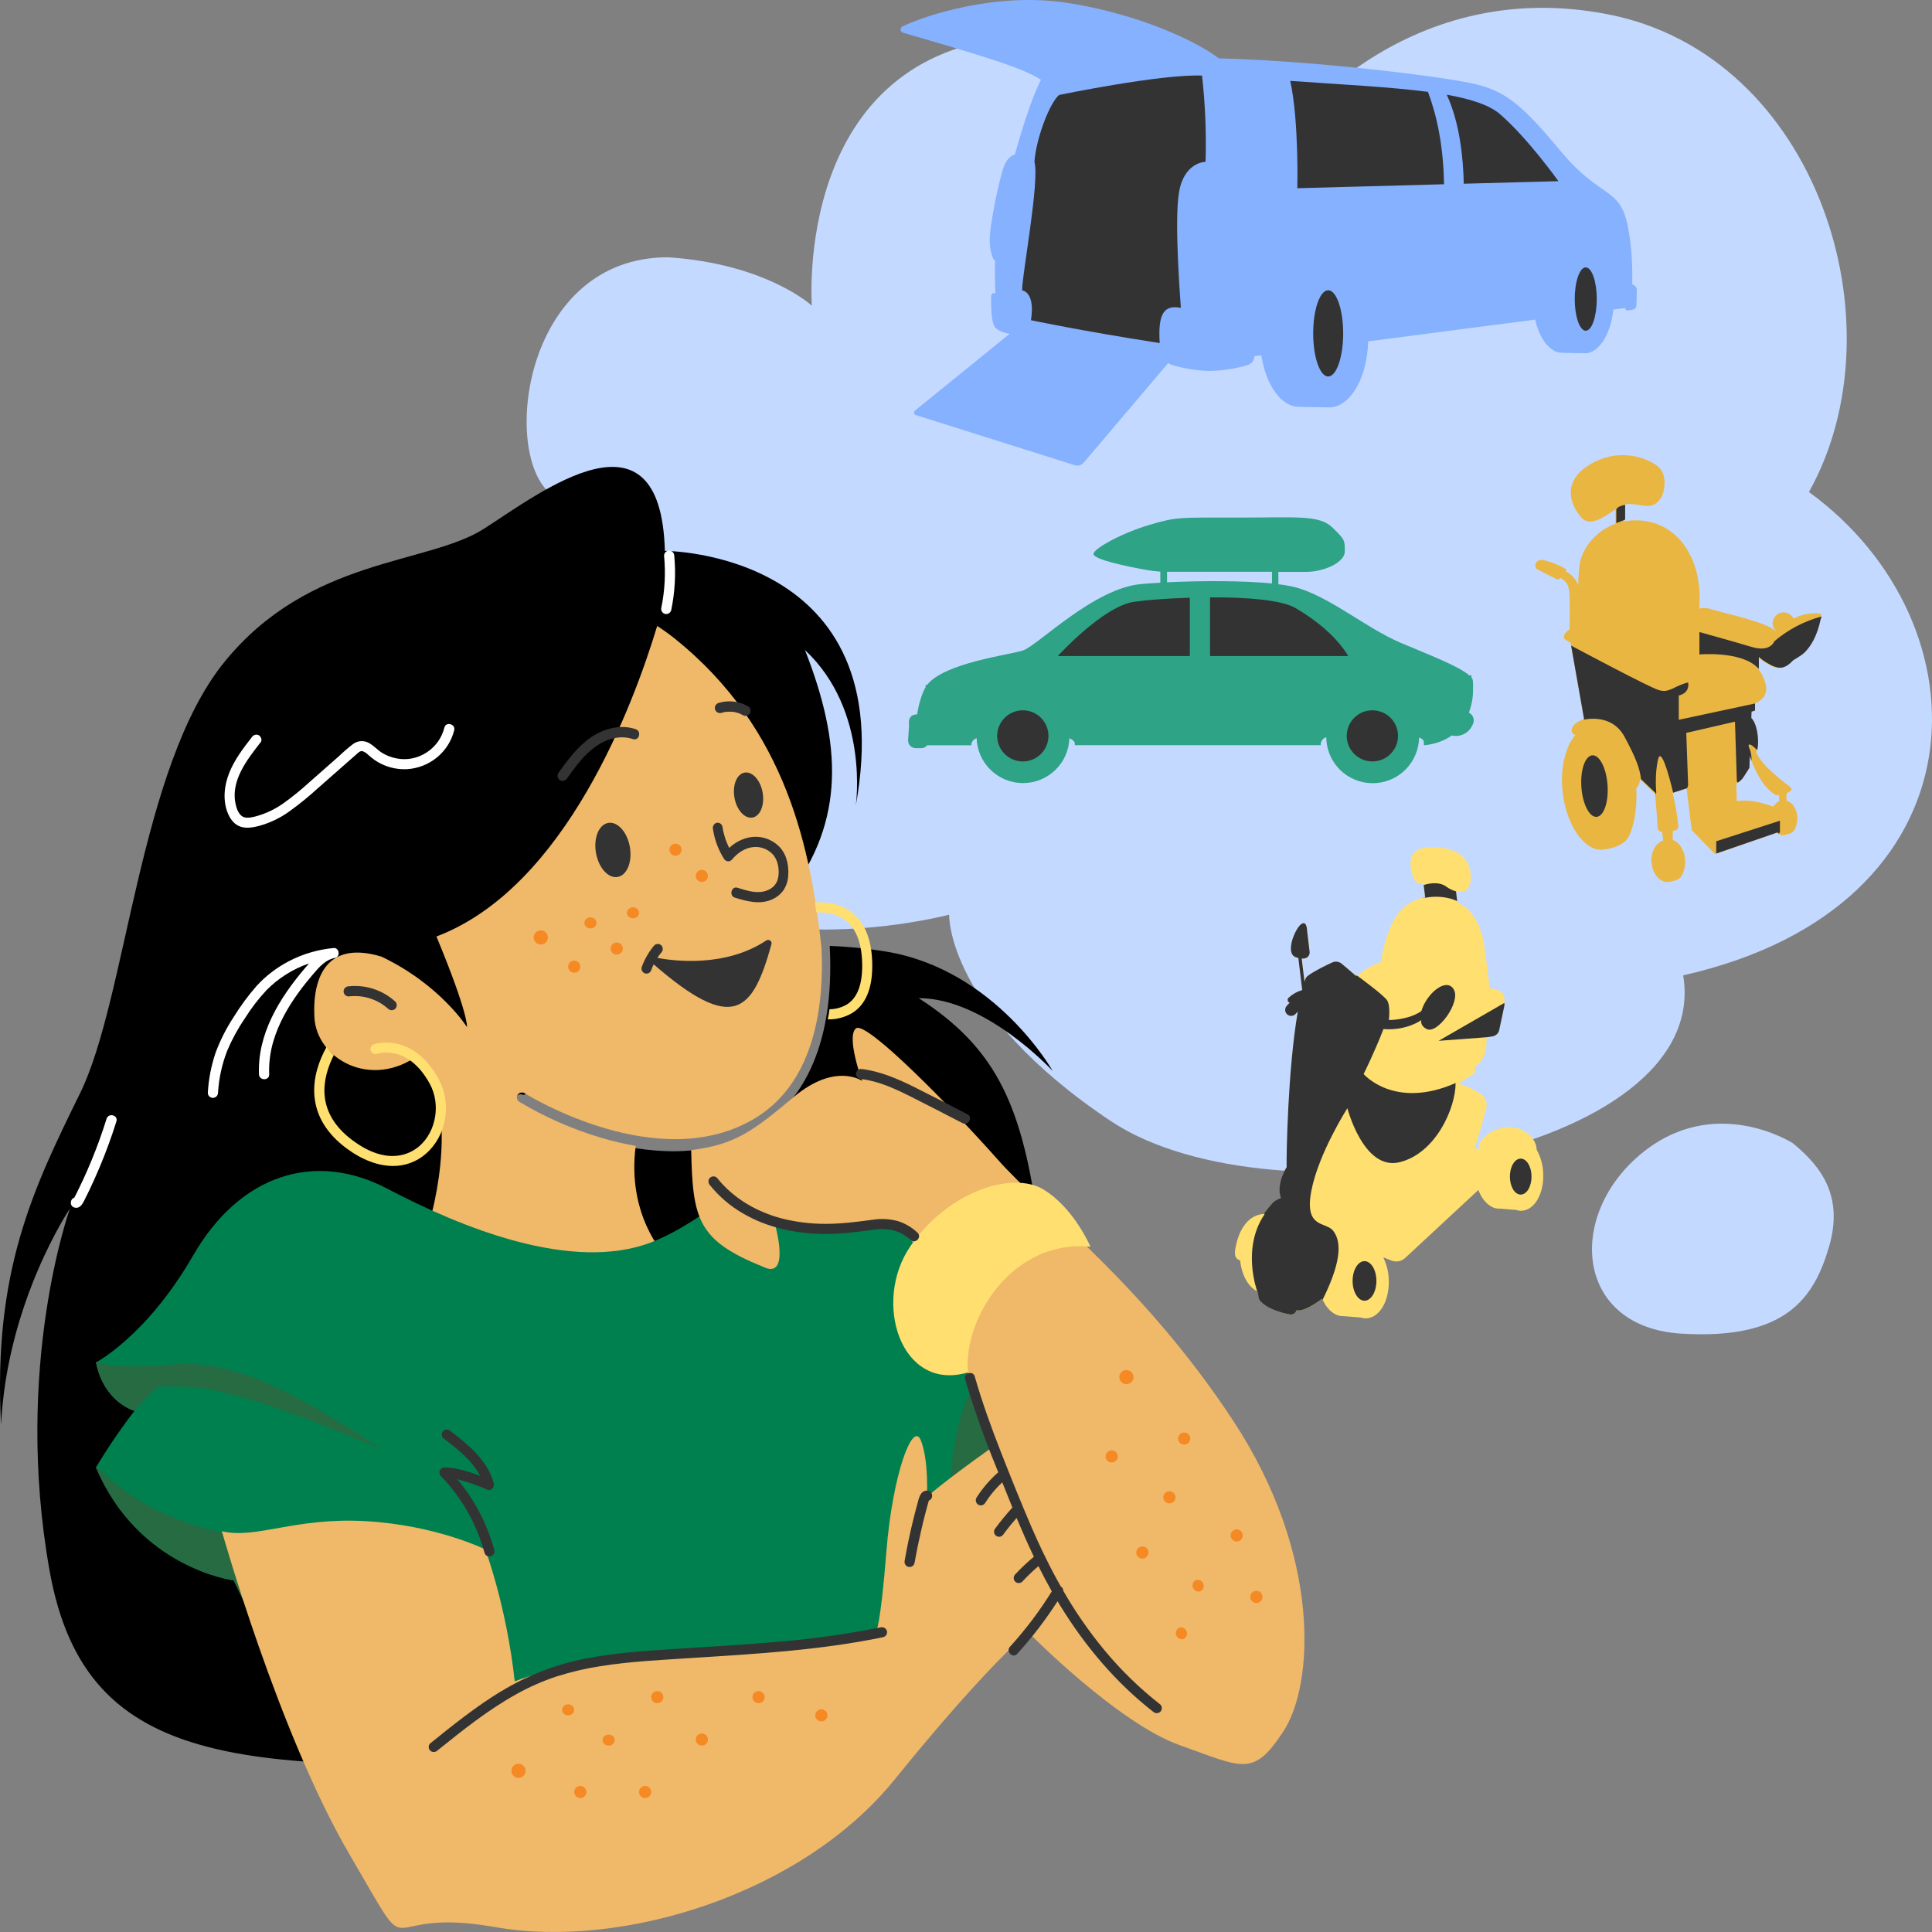<svg width="300" height="300" viewBox="0 0 300 300" fill="none" xmlns="http://www.w3.org/2000/svg">
<rect x="0" y="0" width="300" height="300" fill="#808080" stroke="none"/>
<g clip-path="url(#clip0_2679_5288)">
<path d="M158.489 5.676C123.016 8.011 126.066 47.466 126.066 47.466C126.066 47.466 119.046 40.967 103.73 39.948C81.535 39.948 77.875 69.703 85.195 76.397C64.455 86.413 77.79 118.665 93.125 118.665C97.395 155.178 147.385 142.034 147.385 142.034C147.385 142.034 146.9 156.967 172.427 174.043C197.954 191.118 266.018 179.432 261.363 151.451C308.843 140.747 309.098 96.913 280.891 76.397C295.441 50.402 282.167 8.606 249.748 2.235C217.329 -4.136 199.077 21.476 199.077 21.476C199.077 14.595 181.718 4.146 158.489 5.676ZM284.014 193.577C281.717 201.477 277.377 208.103 261.04 207.084C244.703 206.064 243.171 188.989 254.658 179.305C266.145 169.621 278.398 177.521 278.398 177.521C282.743 181.089 286.317 185.676 284.019 193.577H284.014Z" fill="#C4D9FF"/>
<path d="M140.117 4.115C143.607 2.41 154.658 -1.238 165.564 0.423L166.147 0.516L166.353 0.549L166.728 0.612L166.955 0.65L167.303 0.71L167.536 0.754L167.87 0.814L168.12 0.863L168.435 0.923L168.681 0.973L168.991 1.033L169.237 1.085L169.544 1.147L169.788 1.202L170.089 1.268L170.33 1.322L170.629 1.388L170.867 1.443L171.163 1.514L171.404 1.571L171.678 1.639L171.916 1.699L172.19 1.77L172.423 1.83L172.697 1.904L172.93 1.964L173.204 2.038L173.431 2.101L173.705 2.177L173.93 2.24L174.204 2.317L174.423 2.38L174.697 2.459L174.916 2.525L175.19 2.604L175.409 2.669L175.667 2.749L175.883 2.817L176.138 2.896L176.349 2.964L176.601 3.046L176.809 3.115L177.058 3.197L177.261 3.265L177.508 3.35L177.71 3.421L177.949 3.503L178.149 3.574L178.384 3.658L178.581 3.727L178.814 3.811L179.006 3.883L179.233 3.967L179.425 4.041L179.647 4.126L179.839 4.199L180.053 4.281L180.242 4.355L180.452 4.44L180.639 4.514L180.844 4.596L181.028 4.672L181.231 4.754L181.409 4.831L181.606 4.913L181.784 4.986L181.976 5.071L182.151 5.145L182.337 5.227L182.507 5.303L182.691 5.382L182.86 5.459L183.036 5.538L183.203 5.618L183.373 5.694L183.54 5.773L183.701 5.847L183.869 5.926L184.025 6.003L184.186 6.079L184.337 6.153L184.499 6.232L184.641 6.303L184.803 6.385L184.94 6.454L185.096 6.533L185.23 6.601L185.383 6.68L185.51 6.746L185.663 6.828L185.781 6.891L185.931 6.973L186.044 7.033L186.194 7.115L186.298 7.172L186.446 7.254L186.545 7.309L186.693 7.394L186.781 7.443L186.929 7.53L187.008 7.577L187.156 7.661L187.227 7.705L187.372 7.792L187.438 7.831L187.58 7.918L187.641 7.956L187.783 8.044L187.833 8.077L187.975 8.164L188.016 8.194L188.156 8.282L188.194 8.309L188.328 8.396L188.358 8.418L188.49 8.508L188.515 8.525L188.646 8.615L188.665 8.629L188.789 8.719L188.912 8.809L189.03 8.899C189.104 8.954 189.172 9.008 189.232 9.057C204.461 9.443 224.601 11.943 229.228 13.096C233.855 14.249 236.35 16.268 242.432 23.574C248.514 30.88 251.491 28.957 252.743 35.012C253.417 38.269 253.508 41.692 253.445 44.162C253.652 44.204 253.838 44.318 253.971 44.483C254.103 44.649 254.173 44.855 254.168 45.066L254.107 47.422C254.103 47.581 254.044 47.735 253.939 47.855C253.834 47.976 253.69 48.056 253.532 48.083L252.809 48.203C252.754 48.212 252.697 48.209 252.643 48.194C252.589 48.179 252.539 48.153 252.496 48.117C252.454 48.081 252.419 48.036 252.396 47.985C252.372 47.934 252.36 47.879 252.36 47.823L250.508 48.067C250.152 51.619 248.574 54.351 246.607 54.807H246.533L246.462 54.821C246.396 54.834 246.329 54.843 246.262 54.848H246.04C245.971 54.848 245.906 54.848 245.84 54.848L242.58 54.783C240.687 54.783 239.063 52.654 238.383 49.629L212.446 53.007C212.309 58.272 210.038 62.545 207.135 63.182L207.033 63.201L206.94 63.22C206.85 63.234 206.762 63.247 206.666 63.255H206.367C206.277 63.255 206.189 63.255 206.094 63.255L201.738 63.171C198.922 63.171 196.555 59.775 195.867 55.165L194.796 55.304C194.782 55.622 194.668 55.926 194.472 56.176C194.275 56.426 194.006 56.608 193.7 56.698C191.804 57.258 189.84 57.561 187.863 57.597C185.85 57.562 183.852 57.242 181.929 56.649C181.738 56.59 181.562 56.488 181.417 56.351L168.268 71.849C168.104 72.042 167.886 72.183 167.642 72.252C167.398 72.322 167.139 72.317 166.898 72.239L142.205 64.452C142.136 64.43 142.074 64.39 142.026 64.336C141.978 64.281 141.945 64.215 141.932 64.144C141.918 64.073 141.924 64 141.949 63.932C141.974 63.864 142.017 63.804 142.073 63.758L156.778 51.837C156.778 51.837 154.696 51.539 154.313 50.471C153.872 49.378 153.877 46.99 153.907 45.919C153.908 45.853 153.924 45.789 153.955 45.731C153.985 45.673 154.028 45.622 154.082 45.584C154.135 45.546 154.197 45.521 154.262 45.51C154.326 45.5 154.393 45.505 154.455 45.526L154.57 45.558C154.475 43.842 154.466 42.006 154.507 40.367C154.46 40.377 154.41 40.372 154.366 40.352C154.321 40.331 154.284 40.298 154.261 40.255C153.294 38.086 153.762 35.61 154.143 33.372C154.355 32.135 154.597 30.903 154.869 29.675C155.006 29.067 155.15 28.46 155.302 27.856C155.436 27.323 155.576 26.787 155.735 26.265C156.044 25.315 156.556 24.306 157.587 23.992C158.641 20.274 160.14 15.298 161.635 12.405C159.025 10.544 151.36 8.322 140.128 5.046C140.041 5.004 139.968 4.938 139.916 4.857C139.864 4.775 139.836 4.681 139.835 4.584C139.834 4.487 139.86 4.392 139.91 4.31C139.959 4.227 140.031 4.159 140.117 4.115Z" fill="#85B1FF"/>
<path d="M203.911 51.766C203.911 55.463 204.952 58.46 206.239 58.46C207.527 58.46 208.568 55.455 208.568 51.766C208.568 48.078 207.524 45.072 206.239 45.072C204.954 45.072 203.911 48.069 203.911 51.766ZM246.235 41.52C247.177 41.52 247.944 43.722 247.944 46.438C247.944 49.154 247.177 51.356 246.235 51.356C245.293 51.356 244.523 49.154 244.523 46.438C244.523 43.722 245.29 41.52 246.229 41.52H246.235ZM224.651 14.708C228.412 15.375 231.3 16.309 232.949 17.749C237.332 21.574 241.989 28.132 241.989 28.132L227.292 28.528C227.218 24.752 226.714 19.162 224.651 14.708ZM200.35 12.557C208.362 13.137 215.833 13.486 221.731 14.262C223.07 17.814 224.136 22.53 224.226 28.61L201.445 29.225C201.445 29.225 201.719 18.842 200.35 12.557ZM164.463 14.743C164.463 14.743 180.352 11.465 186.652 11.738C187.15 16.182 187.333 20.656 187.2 25.126C187.2 25.126 183.913 25.126 183.091 29.771C182.269 34.416 183.365 47.531 183.365 47.804C180.626 47.258 179.804 48.897 180.078 53.269C167.75 51.356 160.08 49.717 160.08 49.717C160.08 49.717 160.902 45.618 158.71 45.072C158.71 42.613 161.45 28.132 160.628 25.126C160.902 21.301 163.093 15.836 164.463 14.743Z" fill="#333333"/>
<path d="M142.413 110.924C142.471 110.542 142.543 110.149 142.633 109.755C142.659 109.634 142.688 109.514 142.719 109.391C142.751 109.271 142.782 109.151 142.816 109.033V109.018C142.85 108.9 142.886 108.778 142.922 108.665V108.648C142.958 108.53 142.997 108.407 143.038 108.299V108.277C143.079 108.162 143.122 108.049 143.166 107.936C143.166 107.928 143.166 107.92 143.166 107.912C143.212 107.798 143.257 107.685 143.306 107.572V107.551C143.356 107.437 143.407 107.324 143.46 107.214V107.199C143.516 107.084 143.573 106.971 143.631 106.858C143.665 106.795 143.701 106.735 143.74 106.672L143.754 106.651C143.73 106.624 143.714 106.59 143.708 106.554C143.702 106.519 143.707 106.482 143.721 106.449C143.74 106.404 143.776 106.369 143.821 106.351C143.866 106.332 143.917 106.332 143.962 106.35C146.652 102.909 156.709 101.711 158.869 100.994C161.132 100.24 169.884 91.284 177.278 90.683C178.212 90.606 179.184 90.541 180.173 90.483V88.763C179.434 88.715 178.698 88.625 177.968 88.493C175.1 87.974 169.8 86.896 169.8 86.017C169.8 85.19 174.176 82.781 178.485 81.501C182.793 80.221 183.24 80.372 192.216 80.372C201.193 80.372 204.817 79.922 206.856 81.879C208.894 83.835 208.817 83.909 208.817 85.642C208.817 87.374 205.497 88.801 202.856 88.801H198.506V90.726C199.33 90.818 200.149 90.958 200.957 91.145C206.187 92.425 212.124 97.541 217.48 99.807C221.958 101.696 226.592 103.477 228.17 104.889C228.198 104.877 228.227 104.867 228.257 104.858C228.281 104.85 228.307 104.847 228.332 104.849C228.357 104.851 228.382 104.858 228.405 104.87C228.427 104.882 228.447 104.898 228.463 104.918C228.479 104.938 228.491 104.961 228.498 104.986C228.507 105.017 228.508 105.05 228.5 105.082C228.493 105.113 228.477 105.142 228.454 105.166L228.493 105.217C228.513 105.24 228.531 105.265 228.549 105.291C228.565 105.313 228.581 105.337 228.594 105.361L228.631 105.426V105.44C228.641 105.46 228.65 105.48 228.657 105.5V105.515C228.665 105.534 228.673 105.553 228.679 105.573V105.59C228.679 105.616 228.691 105.64 228.696 105.664C228.703 105.693 228.709 105.723 228.713 105.753C228.713 105.753 228.713 105.772 228.713 105.782C228.713 105.792 228.713 105.833 228.713 105.859C228.711 105.87 228.711 105.881 228.713 105.893C228.713 105.924 228.713 105.958 228.725 105.994V106.011C228.725 106.052 228.725 106.095 228.737 106.141C228.749 106.186 228.737 106.16 228.737 106.169C228.737 106.179 228.737 106.246 228.737 106.285V106.323V106.458V106.477V106.648C228.737 106.704 228.737 106.759 228.737 106.817V107.038C228.737 107.17 228.732 107.307 228.722 107.45V107.478C228.722 107.541 228.722 107.604 228.722 107.669V107.697C228.722 107.847 228.696 107.998 228.679 108.155V108.179C228.679 108.248 228.662 108.318 228.652 108.388V108.429C228.549 109.192 228.36 109.942 228.09 110.664C228.248 110.74 228.39 110.846 228.507 110.977C228.623 111.107 228.713 111.259 228.771 111.425C228.829 111.59 228.854 111.765 228.844 111.939C228.833 112.114 228.789 112.285 228.713 112.442L228.587 112.7C228.31 113.271 227.846 113.732 227.272 114.005C226.697 114.279 226.047 114.35 225.427 114.206C224.353 114.976 222.947 115.542 221.111 115.734C221.111 115.672 221.111 115.607 221.111 115.542C221.11 115.524 221.11 115.506 221.111 115.489C221.106 115.423 221.098 115.357 221.087 115.291C221.087 115.291 221.087 115.291 221.087 115.277V115.243C221.087 115.243 221.087 115.229 221.087 115.222C221.087 115.214 221.087 115.2 221.087 115.19V115.166C221.087 115.166 221.087 115.147 221.087 115.137C221.086 115.129 221.086 115.12 221.087 115.111C221.086 115.102 221.086 115.093 221.087 115.084C221.082 115.076 221.078 115.067 221.075 115.058L221.06 115.031L221.046 115.005C221.042 114.996 221.036 114.988 221.029 114.981C221.023 114.971 221.017 114.961 221.01 114.952L220.995 114.93L220.957 114.882L220.942 114.868C220.933 114.856 220.922 114.844 220.911 114.834L220.889 114.815C220.88 114.805 220.869 114.796 220.858 114.789C220.851 114.781 220.843 114.774 220.833 114.769L220.802 114.743L220.773 114.724L220.737 114.699L220.706 114.683C220.693 114.673 220.679 114.665 220.665 114.659L220.633 114.642L220.585 114.62L220.551 114.606L220.496 114.582L220.462 114.57L220.387 114.543H220.365H220.349C220.319 116.429 219.547 118.228 218.199 119.551C216.851 120.874 215.036 121.615 213.145 121.615C211.244 121.615 209.421 120.866 208.071 119.531C206.722 118.196 205.956 116.383 205.941 114.488L205.871 114.512H205.857L205.787 114.541H205.772L205.702 114.574L205.63 114.613C205.606 114.627 205.582 114.642 205.56 114.659L205.492 114.712C205.369 114.816 205.268 114.944 205.197 115.089C205.126 115.234 205.085 115.392 205.077 115.554C205.077 115.603 205.077 115.656 205.077 115.712H166.9C166.907 115.659 166.907 115.605 166.9 115.551C166.9 115.551 166.9 115.539 166.9 115.534C166.9 115.53 166.9 115.52 166.9 115.51C166.9 115.501 166.9 115.498 166.9 115.491V115.465C166.9 115.465 166.9 115.453 166.9 115.448L166.885 115.4C166.884 115.395 166.884 115.39 166.885 115.385L166.871 115.349V115.33C166.864 115.318 166.859 115.306 166.854 115.294V115.277L166.83 115.231C166.82 115.211 166.807 115.192 166.794 115.174V115.159L166.76 115.116L166.745 115.096L166.709 115.056L166.692 115.039C166.653 114.997 166.61 114.959 166.564 114.923L166.545 114.906L166.487 114.865L166.463 114.846L166.398 114.805L166.374 114.791L166.275 114.738H166.263C166.232 114.721 166.199 114.706 166.166 114.692L166.133 114.675L166.051 114.644C165.99 116.508 165.206 118.276 163.862 119.573C162.519 120.871 160.722 121.596 158.852 121.596C156.977 121.595 155.177 120.866 153.832 119.563C152.488 118.261 151.705 116.487 151.65 114.618L151.612 114.634L151.566 114.656L151.513 114.68L151.47 114.704L151.419 114.733L151.375 114.76C151.359 114.769 151.342 114.779 151.327 114.791L151.286 114.82L151.24 114.853L151.202 114.885L151.161 114.923L151.125 114.957L151.086 114.998C151.075 115.01 151.064 115.023 151.055 115.036L151.018 115.082C151.018 115.082 151.002 115.109 150.992 115.123C150.98 115.138 150.97 115.154 150.961 115.171C150.952 115.185 150.943 115.199 150.936 115.214L150.91 115.267C150.91 115.282 150.91 115.299 150.891 115.313C150.883 115.332 150.877 115.351 150.871 115.371C150.865 115.387 150.86 115.404 150.857 115.421C150.857 115.441 150.857 115.46 150.84 115.481V115.534C150.839 115.557 150.839 115.579 150.84 115.602C150.837 115.644 150.837 115.687 150.84 115.729H143.967C143.856 115.87 143.714 115.983 143.553 116.061C143.392 116.139 143.215 116.179 143.035 116.179H142.21C141.891 116.179 141.584 116.053 141.357 115.827C141.131 115.601 141.004 115.295 141.004 114.976L141.154 112.76C141.002 111.247 141.605 110.972 142.413 110.924ZM197.514 88.787H181.218V90.421C186.892 90.139 193.203 90.18 197.514 90.596V88.787Z" fill="#2EA386"/>
<path d="M187.892 101.874H209.363C207.916 99.468 205.262 96.821 201.161 94.415C198.977 93.135 193.378 92.73 187.892 92.759V101.874ZM184.756 101.874H164.25C164.25 101.874 171.246 94.174 176.071 93.452C177.832 93.188 181.108 92.925 184.756 92.812V101.874ZM213.102 110.296C214.158 110.296 215.171 110.714 215.917 111.459C216.664 112.203 217.083 113.213 217.083 114.266C217.083 115.319 216.664 116.329 215.917 117.073C215.171 117.818 214.158 118.236 213.102 118.236C212.047 118.236 211.034 117.818 210.288 117.073C209.541 116.329 209.122 115.319 209.122 114.266C209.121 113.744 209.224 113.227 209.425 112.745C209.625 112.263 209.918 111.825 210.289 111.456C210.659 111.087 211.098 110.795 211.582 110.596C212.066 110.397 212.584 110.295 213.107 110.296H213.102ZM158.821 110.296C159.877 110.296 160.89 110.714 161.636 111.459C162.383 112.203 162.802 113.213 162.802 114.266C162.802 115.319 162.383 116.329 161.636 117.073C160.89 117.818 159.877 118.236 158.821 118.236C157.766 118.236 156.753 117.818 156.007 117.073C155.26 116.329 154.841 115.319 154.841 114.266C154.841 113.744 154.943 113.227 155.144 112.745C155.344 112.263 155.638 111.825 156.008 111.456C156.378 111.087 156.817 110.795 157.301 110.596C157.785 110.397 158.303 110.295 158.826 110.296H158.821Z" fill="#333333"/>
<path d="M242.725 123.633C242.705 123.497 242.688 123.358 242.67 123.218C242.356 120.723 242.609 118.376 243.275 116.574C243.313 116.461 243.354 116.348 243.395 116.237L243.415 116.185C243.456 116.078 243.499 115.976 243.543 115.875L243.563 115.822C243.61 115.718 243.656 115.616 243.706 115.515C243.758 115.41 243.81 115.309 243.866 115.207C243.924 115.109 243.979 115.01 244.037 114.917L244.052 114.9C244.217 114.629 244.404 114.372 244.61 114.131C243.517 113.783 243.973 112.245 245.972 111.705L243.869 99.791L243.162 99.379C242.449 98.967 242.958 98.239 243.72 97.734C243.744 96.165 243.77 93.353 243.7 92.184C243.621 90.84 243.223 90.263 242.295 89.729C242.256 89.805 242.197 89.868 242.125 89.912C242.053 89.957 241.97 89.981 241.885 89.981C241.69 89.981 239.863 88.972 238.743 88.415C238.161 88.124 238.35 86.946 239.325 86.946C240.299 86.946 242.661 88.023 243.054 88.316C243.447 88.609 243.098 88.708 243.098 88.708C244.018 89.151 244.729 89.935 245.079 90.892C245.077 90.877 245.077 90.862 245.079 90.846V90.779V90.617C245.077 90.596 245.077 90.574 245.079 90.553C245.079 90.495 245.079 90.44 245.079 90.382C245.08 90.364 245.08 90.345 245.079 90.327C245.079 90.266 245.079 90.205 245.079 90.141V90.103C245.079 89.877 245.108 89.654 245.125 89.433V89.41L245.143 89.216C245.143 89.198 245.143 89.181 245.143 89.163L245.16 89.001V88.931C245.16 88.882 245.16 88.835 245.175 88.789V88.711C245.175 88.667 245.175 88.624 245.189 88.58C245.204 88.537 245.189 88.525 245.189 88.499L245.207 88.374C245.205 88.346 245.205 88.318 245.207 88.29L245.224 88.171C245.224 88.142 245.224 88.113 245.224 88.087L245.242 87.971C245.243 87.943 245.243 87.915 245.242 87.887C245.242 87.849 245.256 87.811 245.262 87.776C245.268 87.742 245.262 87.718 245.277 87.689C245.291 87.66 245.277 87.62 245.297 87.585L245.314 87.501C245.314 87.466 245.329 87.431 245.335 87.396L245.352 87.315C245.352 87.28 245.367 87.245 245.376 87.213L245.393 87.132L245.419 87.034L245.437 86.958L245.463 86.859C245.471 86.836 245.478 86.811 245.483 86.787C245.483 86.755 245.504 86.723 245.512 86.691C245.521 86.659 245.512 86.645 245.533 86.622C245.553 86.598 245.553 86.558 245.565 86.523C245.57 86.502 245.577 86.482 245.585 86.462L245.62 86.36L245.637 86.308C245.658 86.259 245.675 86.21 245.696 86.163C246.177 85.049 246.883 84.045 247.77 83.214C248.657 82.382 249.705 81.742 250.85 81.332V79.072C249.058 80.372 246.993 81.683 245.794 80.584C244.517 79.408 241.867 75.294 246.667 72.259C251.467 69.224 255.994 71.281 257.367 72.358C258.74 73.434 258.449 75.393 258.449 75.393C258.449 75.393 258.449 77.45 256.878 78.329C255.679 79.002 253.861 77.972 252.224 78.352V80.964C253.44 80.734 254.69 80.741 255.904 80.984C261.009 81.962 264.445 87.248 263.857 94.493L263.965 94.476C265.128 94.305 264.916 94.415 267.487 95.082C269.925 95.712 274.85 96.922 275.706 98.025H275.735C275.871 98.141 275.243 97.444 275.243 96.8C275.243 96.346 275.424 95.91 275.746 95.59C276.068 95.268 276.504 95.088 276.959 95.088C277.282 95.088 277.598 95.178 277.871 95.348C278.144 95.519 278.364 95.762 278.504 96.052C279.267 95.643 280.1 95.381 280.959 95.28C281.493 95.217 282.032 95.217 282.565 95.28C282.629 95.282 282.69 95.308 282.736 95.353C282.781 95.399 282.807 95.459 282.81 95.523C282.81 95.645 282.623 96.011 282.591 96.168C282.036 98.851 281.026 100.441 280.052 101.39C279.551 101.875 278.373 102.502 278.271 102.612C277.69 103.236 276.948 103.825 276.049 103.711C275.578 103.631 275.125 103.466 274.714 103.224C274.315 103.015 273.933 102.776 273.57 102.51C273.37 102.362 273.175 102.206 272.989 102.043V103.81C273.467 104.429 273.832 105.128 274.068 105.873C274.65 107.689 273.815 108.664 272.398 109.297V110.379L271.86 110.547L271.819 111.546C272.616 112.225 273.183 114.882 272.692 116.742C273.477 118.994 277.503 121.736 278.091 122.322C278.362 122.592 277.972 122.943 277.404 123.192V124.324C277.909 124.477 278.335 124.819 278.591 125.278C279.548 126.834 278.906 128.65 278.469 129.103C278.033 129.555 276.875 129.7 276.872 129.7C276.825 129.703 276.777 129.703 276.73 129.7C276.656 129.693 276.582 129.679 276.511 129.657H276.494L276.357 129.607L276.302 129.584C276.27 129.571 276.239 129.555 276.209 129.538C276.186 129.527 276.164 129.516 276.142 129.503L276.063 129.457L276.002 129.416C275.966 129.392 275.931 129.366 275.898 129.338L275.871 129.32L266.312 132.613L262.682 128.894L261.896 122.432L259.723 123.128C260.148 124.824 260.445 126.548 260.613 128.287C260.622 128.433 260.58 128.578 260.493 128.696C260.407 128.814 260.281 128.899 260.139 128.934C260.002 128.969 259.866 128.998 259.732 129.021C259.771 129.487 259.771 129.954 259.732 130.42C260.293 130.638 260.761 131.041 261.058 131.563C262.248 133.484 261.451 135.721 260.907 136.281C260.363 136.841 258.929 136.971 258.926 136.971C258.869 136.971 258.811 136.966 258.754 136.957C258.66 136.95 258.568 136.931 258.478 136.902C258.42 136.887 258.362 136.864 258.304 136.844H258.271C258.215 136.821 258.16 136.795 258.106 136.766L258.077 136.751C258.02 136.722 257.965 136.69 257.911 136.655H257.893C257.841 136.62 257.786 136.583 257.733 136.542C257.681 136.501 257.629 136.458 257.579 136.411L257.553 136.388C257.503 136.345 257.457 136.298 257.41 136.249L257.387 136.223C257.338 136.171 257.294 136.118 257.25 136.066L257.233 136.046C257.189 135.991 257.146 135.933 257.105 135.875C257.064 135.814 257.024 135.753 256.986 135.689L256.965 135.657C256.93 135.596 256.893 135.532 256.861 135.466L256.84 135.431L256.744 135.225C256.744 135.215 256.744 135.205 256.744 135.196C256.713 135.126 256.684 135.054 256.657 134.978C256.631 134.906 256.605 134.827 256.584 134.749C256.583 134.737 256.583 134.726 256.584 134.714C256.561 134.639 256.543 134.563 256.526 134.485C256.526 134.47 256.526 134.456 256.526 134.441C256.526 134.363 256.494 134.285 256.482 134.203C256.482 134.203 256.482 134.18 256.482 134.169C256.482 134.084 256.459 134 256.45 133.913C256.363 133.143 256.521 132.364 256.901 131.688C256.945 131.608 256.992 131.531 257.044 131.456C257.344 131.017 257.773 130.682 258.271 130.495L258.074 129.155H257.963C257.817 129.138 257.681 129.07 257.579 128.965C257.478 128.859 257.416 128.721 257.405 128.575C257.343 127.574 257.189 125.235 256.983 123.25L254.656 121.031C254.642 121.548 254.434 122.042 254.074 122.415C254.295 125.879 253.509 128.946 252.829 130.051C251.746 131.815 248.622 131.952 248.622 131.952C246.039 131.969 243.447 128.412 242.725 123.633ZM275.566 123.343C272.916 121.678 271.714 117.331 271.714 117.331L271.642 119.229C271.642 119.229 270.949 120.311 270.769 120.601C270.479 121.052 270.078 121.421 269.605 121.675C269.637 122.908 269.666 123.915 269.693 124.42C271.272 124.071 273.675 124.597 275.359 125.264C275.572 124.897 275.887 124.601 276.267 124.411V123.479C276.025 123.512 275.779 123.465 275.566 123.346V123.343Z" fill="#EAB642"/>
<path d="M245.555 122.2C245.736 124.837 246.792 126.915 247.915 126.842C249.038 126.769 249.8 124.564 249.619 121.927C249.439 119.289 248.383 117.212 247.26 117.284C246.137 117.357 245.375 119.562 245.555 122.2ZM252.351 78.387V80.691L252.243 80.722L250.978 81.227V79.069L251.08 78.982C251.08 78.982 251.08 78.691 252.243 78.401C252.279 78.391 252.315 78.385 252.351 78.381V78.387ZM275.516 99.582C277.646 97.762 280.16 96.442 282.87 95.72C282.812 95.854 282.761 95.99 282.719 96.129C282.163 98.813 281.154 100.403 280.179 101.352C279.679 101.837 278.501 102.464 278.399 102.574C277.817 103.198 277.075 103.787 276.176 103.673C275.705 103.593 275.253 103.428 274.841 103.186C274.442 102.977 274.06 102.738 273.698 102.472C273.497 102.324 273.302 102.168 273.116 102.005V103.772L273.209 103.906C273.099 103.832 272.995 103.749 272.901 103.656C270.283 101.045 263.883 101.625 263.883 101.625V98.143C263.883 98.143 269.119 99.594 272.028 100.464C274.937 101.335 275.516 99.576 275.516 99.576V99.582ZM245.983 111.687L243.964 100.247C245.369 100.998 255.851 106.584 257.48 107.126C259.225 107.707 259.807 106.546 262.134 105.966C262.425 107.707 260.68 107.997 260.68 107.997V111.769L272.563 109.227L272.523 109.247V110.33L271.984 110.498L271.944 111.496C272.709 112.152 273.261 114.635 272.866 116.478C271.528 115.14 271.283 115.515 271.734 116.411C271.916 116.973 272 117.562 271.981 118.152C271.801 117.659 271.714 117.342 271.714 117.342L271.641 119.24C271.641 119.24 270.949 120.322 270.768 120.612C270.533 120.979 270.22 121.289 269.852 121.523L269.698 121.347L269.407 112.062L261.843 113.803L262.134 121.927L261.98 122.388L259.848 123.07L259.865 123.146L259.807 123.087C259.807 123.087 258.062 115.543 257.48 117.865C256.898 120.186 257.189 123.087 257.189 123.087L257.078 123.378L257.052 123.114L254.812 120.975C254.638 119.295 253.957 117.56 252.243 114.386C250.207 110.614 245.843 111.774 245.843 111.774L245.811 111.748L245.983 111.687ZM276.389 129.178L276.246 129.43L276.188 129.395L276.127 129.355C276.091 129.33 276.056 129.304 276.022 129.276L275.996 129.259L266.498 132.532V130.629L276.389 127.437V129.178Z" fill="#333333"/>
<path d="M239.628 182.14C239.766 184.892 238.645 187.247 237.038 187.844C236.801 187.937 236.552 187.992 236.298 188.006C236.004 188.019 235.709 187.977 235.43 187.881L232.879 187.674H232.865C232.663 187.683 232.46 187.666 232.263 187.624C231.142 187.375 230.14 186.297 229.557 184.783L218.192 195.336C217.91 195.599 217.558 195.776 217.179 195.847C216.799 195.918 216.408 195.879 216.049 195.736L214.912 195.283L214.896 195.3L214.803 195.264C215.312 196.311 215.598 197.452 215.643 198.616C215.783 201.476 214.624 203.923 212.949 204.543C212.705 204.642 212.445 204.699 212.182 204.711C211.876 204.726 211.57 204.682 211.28 204.582L208.628 204.367H208.614C208.404 204.376 208.194 204.358 207.989 204.314C206.869 204.066 205.863 203.024 205.25 201.546C205.264 201.593 205.275 201.641 205.289 201.691C205.289 201.691 202.799 203.549 201.648 203.479L201.343 203.457C201.28 203.676 201.136 203.863 200.94 203.982C200.745 204.1 200.512 204.141 200.287 204.096C198.842 203.817 196.627 203.172 195.63 201.906C195.538 201.787 195.476 201.647 195.451 201.499C195.404 201.237 195.374 200.973 195.361 200.708L195.229 200.521C193.871 199.876 192.801 198.007 192.571 195.722C191.936 195.501 191.611 195.116 191.835 193.833C192.205 191.711 193.344 188.699 196.268 188.487C196.268 188.487 197.389 186.858 198.036 186.437C198.31 186.263 198.604 186.122 198.912 186.018C198.145 183.682 199.811 181.232 199.811 181.232C199.766 179.461 199.988 166.106 201.542 157.086C201.441 157.172 201.348 157.265 201.262 157.366C201.189 157.464 201.097 157.546 200.992 157.609C200.887 157.671 200.771 157.712 200.65 157.73C200.529 157.748 200.406 157.741 200.287 157.711C200.169 157.682 200.058 157.629 199.96 157.556C199.861 157.483 199.778 157.392 199.715 157.287C199.652 157.183 199.611 157.067 199.593 156.946C199.575 156.825 199.581 156.703 199.611 156.584C199.64 156.466 199.693 156.355 199.766 156.257C199.925 156.054 200.102 155.867 200.296 155.698C200.22 155.676 200.151 155.635 200.097 155.578C200.054 155.534 200.021 155.482 199.999 155.425C199.977 155.368 199.966 155.308 199.967 155.247C199.969 155.186 199.982 155.126 200.007 155.07C200.031 155.014 200.067 154.964 200.111 154.921C200.716 154.365 201.441 153.956 202.231 153.726L201.64 148.821C201.637 148.799 201.637 148.778 201.64 148.757C201.489 148.718 201.34 148.67 201.195 148.614C199.556 147.977 201.091 144.259 202.035 143.519C202.979 142.779 202.993 144.55 202.993 144.55L203.382 147.782C203.41 148.011 203.35 148.243 203.216 148.432C203.081 148.62 202.881 148.752 202.654 148.801C202.489 148.835 202.32 148.846 202.153 148.835L202.584 152.433L202.701 152.075C202.777 151.853 202.917 151.658 203.105 151.516C204.155 150.734 205.891 149.896 206.905 149.435C207.143 149.328 207.406 149.29 207.665 149.326C207.923 149.362 208.166 149.471 208.364 149.639L210.605 151.541C211.947 150.53 213.406 149.636 214.428 149.424C214.428 149.424 215.114 143.837 217.528 141.357C218.517 140.274 219.849 139.564 221.301 139.346L221.054 137.29C220.183 137.34 219.654 137.091 219.225 135.538C218.665 133.421 219.158 131.491 222.289 131.532C225.421 131.574 227.101 132.516 227.916 134.083C228.731 135.65 228.535 138.376 227.076 138.446C226.74 138.473 226.403 138.447 226.076 138.371L226.28 140.069C227.535 140.653 229.865 142.343 230.498 146.983C231.377 153.43 231.274 153.441 231.274 153.441C231.274 153.441 232.75 153.578 233.352 154.234C233.609 154.723 233.691 155.285 233.587 155.827C233.61 155.941 233.61 156.059 233.587 156.173L232.792 159.922C232.74 160.168 232.616 160.393 232.435 160.569C232.255 160.744 232.026 160.862 231.778 160.908C231.518 160.958 231.198 161.008 230.834 161.05C230.857 161.491 230.844 161.933 230.795 162.371L230.778 162.514C230.778 162.609 230.753 162.709 230.736 162.793C230.719 162.877 230.7 162.994 230.677 163.098C230.655 163.201 230.633 163.302 230.605 163.402C230.489 163.868 230.291 164.31 230.019 164.707C229.699 165.103 229.333 165.462 228.93 165.774C228.99 165.852 229.034 165.942 229.058 166.038C229.081 166.134 229.085 166.233 229.068 166.331C229.051 166.428 229.013 166.521 228.958 166.603C228.903 166.685 228.831 166.755 228.748 166.807L226.44 168.266C227.736 168.619 228.959 169.199 230.053 169.978C230.369 170.217 230.607 170.544 230.738 170.918C230.868 171.291 230.885 171.695 230.787 172.078C230.17 174.442 229.627 176.269 229.299 177.327C229.204 177.642 229.073 177.944 228.91 178.23L229.655 178.459C229.691 178.38 229.731 178.299 229.77 178.224C229.694 178.155 229.643 178.062 229.625 177.961C229.608 177.86 229.624 177.756 229.672 177.665C230.078 176.886 231.123 175.475 233.458 175.107C236.08 174.69 238.525 176.319 238.62 178.548C239.236 179.649 239.581 180.88 239.628 182.14ZM229 182.654H229.05C229.052 182.637 229.052 182.619 229.05 182.601L229 182.654Z" fill="#FFDF70"/>
<path d="M234.454 182.702C234.454 184.244 235.204 185.495 236.134 185.495C237.064 185.495 237.814 184.244 237.814 182.702C237.814 181.16 237.061 179.909 236.134 179.909C235.207 179.909 234.454 181.157 234.454 182.702ZM211.88 195.831C212.9 195.831 213.729 197.205 213.729 198.904C213.729 200.602 212.888 201.976 211.88 201.976C210.872 201.976 210.032 200.599 210.032 198.904C210.032 197.208 210.858 195.831 211.88 195.831ZM221.302 139.357L221.069 137.427C221.419 137.309 223.377 136.712 224.651 137.728C225.087 138.037 225.573 138.266 226.088 138.407L226.27 139.93C225.937 139.759 224.072 138.899 221.291 139.404C221.114 139.434 220.937 139.452 220.758 139.46C220.938 139.418 221.12 139.385 221.302 139.357ZM201.633 203.487L201.327 203.465C201.264 203.684 201.12 203.872 200.924 203.99C200.729 204.109 200.496 204.15 200.271 204.105C198.826 203.826 196.611 203.18 195.614 201.915C195.521 201.796 195.459 201.656 195.435 201.507C195.388 201.246 195.358 200.982 195.345 200.716L195.236 200.563C195.11 200.214 192.822 193.73 196.356 188.568C196.334 188.526 196.311 188.479 196.289 188.434C196.496 188.141 197.443 186.819 198.011 186.445C198.286 186.271 198.58 186.131 198.888 186.026C198.121 183.691 199.787 181.241 199.787 181.241C199.742 179.47 199.963 166.115 201.518 157.095C201.417 157.18 201.323 157.274 201.238 157.374C201.165 157.472 201.073 157.555 200.968 157.617C200.863 157.68 200.747 157.721 200.626 157.739C200.505 157.756 200.382 157.75 200.263 157.72C200.145 157.69 200.033 157.637 199.935 157.564C199.837 157.492 199.754 157.4 199.691 157.296C199.628 157.191 199.587 157.075 199.569 156.955C199.551 156.834 199.557 156.711 199.587 156.593C199.616 156.474 199.669 156.363 199.742 156.265C199.9 156.063 200.076 155.876 200.269 155.707C200.194 155.684 200.126 155.643 200.073 155.586C200.03 155.542 199.997 155.491 199.975 155.434C199.953 155.377 199.942 155.316 199.943 155.255C199.944 155.194 199.958 155.134 199.982 155.079C200.007 155.023 200.042 154.972 200.087 154.93C200.692 154.374 201.417 153.965 202.207 153.734L201.616 148.829C201.613 148.808 201.613 148.786 201.616 148.765C201.465 148.726 201.316 148.679 201.171 148.623C199.532 147.986 201.067 144.268 202.011 143.527C202.955 142.787 202.969 144.558 202.969 144.558L203.358 147.79C203.385 148.02 203.326 148.252 203.191 148.44C203.057 148.629 202.856 148.761 202.63 148.81C202.465 148.843 202.296 148.855 202.128 148.843L202.56 152.441L202.677 152.084C202.753 151.861 202.893 151.667 203.081 151.525C204.131 150.743 205.867 149.905 206.881 149.444C207.119 149.336 207.382 149.298 207.64 149.334C207.899 149.371 208.141 149.479 208.34 149.648L210.581 151.55L210.696 151.466C211.256 151.871 214.866 154.539 215.384 155.324C215.944 156.162 215.664 158.397 215.664 158.397C215.664 158.397 218.745 158.397 220.705 157C221.545 154.207 224.626 151.692 225.746 153.648C226.867 155.603 223.226 160.631 221.545 159.793C220.425 159.235 220.705 158.397 220.705 158.397C220.705 158.397 218.465 160.073 214.824 159.793C213.423 163.425 211.743 166.777 211.743 166.777C211.743 166.777 216.504 172.364 226.026 168.173C226.026 172.084 222.946 179.068 217.344 180.464C211.743 181.861 209.222 172.084 209.222 172.084C209.222 172.084 204.741 179.068 203.621 184.934C202.501 190.8 205.862 189.683 206.982 191.079C208.102 192.476 208.662 195.239 205.352 201.865C205.304 201.764 205.257 201.658 205.212 201.552C205.226 201.599 205.237 201.647 205.251 201.697C205.276 201.7 202.787 203.557 201.633 203.479V203.487ZM233.597 155.838C233.619 155.952 233.619 156.07 233.597 156.184L232.801 159.933C232.749 160.179 232.625 160.404 232.445 160.58C232.264 160.755 232.035 160.874 231.787 160.919C231.527 160.969 231.208 161.02 230.844 161.062C227.091 161.341 223.388 161.62 223.388 161.62L233.622 155.721C233.616 155.754 233.608 155.796 233.597 155.838Z" fill="#333333"/>
<path d="M12.434 169.759C19.685 154.99 21.577 119.167 34.82 102.826C48.063 86.486 66.35 87.743 75.179 82.087C84.007 76.43 102.61 61.975 103.241 85.543C103.241 85.543 140.131 85.543 132.879 125.137C132.879 125.137 135.087 110.368 124.997 100.941C130.672 115.396 131.303 127.337 122.474 138.963C115.749 147.819 81.485 170.17 81.28 170.038C81.103 169.926 80.889 169.888 80.685 169.933C80.481 169.978 80.302 170.102 80.189 170.277C80.133 170.364 80.095 170.461 80.076 170.562C80.058 170.664 80.06 170.768 80.083 170.869C80.105 170.97 80.147 171.065 80.206 171.15C80.266 171.234 80.341 171.306 80.429 171.361C84.408 173.767 88.679 175.658 93.139 176.989C96.805 178.129 100.618 178.729 104.458 178.771C109.544 178.771 114.119 177.552 117.991 175.132C124.596 171.003 128.358 163.223 128.866 152.626C128.955 150.714 128.945 148.797 128.837 146.885C131.777 146.989 134.707 147.282 137.609 147.762C154.635 150.59 163.464 166.302 163.464 166.302C163.464 166.302 153.059 154.99 142.654 154.99C154.32 162.531 158.419 171.016 160.941 187.984C163.464 204.953 148.014 270.943 93.466 273.143C38.919 275.342 13.379 275.657 7.704 243.919C2.028 212.181 10.857 187.67 10.857 187.67C10.857 187.67 1.108 202.082 0.162 221.25C-1.099 197.368 5.181 184.528 12.434 169.759Z" fill="black"/>
<path d="M59.237 148.545C68.403 152.923 72.513 159.489 72.513 159.489C72.513 159.489 72.829 157.613 67.771 145.419C87.9 137.796 98.453 109.115 102.047 97.2C102.982 97.802 103.885 98.451 104.753 99.144C122.39 113.268 125.893 132.287 127.561 147.11C127.976 155.552 126.74 167.746 117.447 173.515C102.427 182.835 81.688 169.903 81.483 169.763C81.306 169.651 81.091 169.613 80.886 169.658C80.681 169.703 80.503 169.826 80.389 170C80.333 170.087 80.295 170.183 80.276 170.284C80.258 170.385 80.26 170.489 80.283 170.589C80.305 170.689 80.347 170.784 80.407 170.868C80.466 170.952 80.542 171.024 80.63 171.079C84.619 173.473 88.901 175.355 93.371 176.679C95.125 177.204 96.91 177.622 98.716 177.929C97.293 188.679 103.182 194.813 103.182 194.813C103.182 194.813 80.424 205.756 66.516 190.436C69.361 180.431 69.677 169.175 64.936 163.86C57.666 169.175 49.132 164.485 48.816 157.919C48.5 151.353 51.019 146.044 59.237 148.545Z" fill="#F0B869"/>
<path d="M14.903 211.552C14.903 211.552 22.763 207.477 29.994 194.939C37.226 182.401 48.859 178.64 60.178 184.595C71.497 190.551 88.843 197.691 101.234 192.867C113.625 188.043 121.488 173.624 138.467 187.73C155.445 201.835 157.017 206.223 157.017 206.223L154.502 210.298C154.502 210.298 161.733 217.821 168.021 217.194C160.79 228.165 144.755 272.361 109.226 276.749C73.698 281.137 51.06 276.122 51.06 276.122L36.283 245.404C36.283 245.404 21.505 243.524 14.903 227.851C16.725 224.815 18.72 221.885 20.877 219.074C20.877 219.074 16.16 217.821 14.903 211.552Z" fill="#00804F"/>
<path d="M15.038 211.478L14.903 211.554C16.16 217.822 20.877 219.076 20.877 219.076C20.877 219.076 23.077 216.569 24.649 215.315C30.309 215.315 34.082 214.375 59.235 225.032C47.287 217.196 36.912 210.927 26.85 211.867C20.163 212.491 17.088 212.146 15.038 211.478ZM14.903 227.853L14.988 227.715C18.399 231.184 24.656 235.977 34.396 237.883C50.431 241.017 74.012 252.615 81.244 262.958C88.475 273.302 128.72 268.914 140.353 252.615C151.986 236.316 143.183 223.151 154.502 210.3C154.502 210.3 161.733 217.822 168.021 217.196C160.79 228.166 144.755 272.362 109.226 276.75C73.698 281.138 51.06 276.123 51.06 276.123L36.283 245.405C36.283 245.405 21.505 243.525 14.903 227.853Z" fill="#266B42"/>
<path d="M34.453 237.773C34.453 237.773 43.261 269.135 54.272 287.953C65.283 306.77 57.418 295.793 76.923 299.243C96.428 302.693 124.427 294.225 138.898 276.349C153.369 258.472 159.661 253.454 159.661 253.454C159.661 253.454 173.503 267.567 183.256 271.017C193.008 274.467 194.581 276.035 199.3 268.822C204.019 261.608 205.278 241.537 191.435 220.524C177.593 199.511 162.178 188.221 154.942 180.067C147.707 171.913 134.494 158.427 132.921 159.681C131.348 160.936 133.865 167.835 133.865 167.835C133.865 167.835 129.724 164.931 123.3 170.304C116.876 175.676 114.143 177.733 107.328 178.586C107.545 189.387 108.382 192.612 118.449 196.689C122.854 198.884 120.337 190.103 120.337 190.103C125.841 191.062 131.45 191.273 137.01 190.73C145.819 189.789 149.862 214.251 153.816 224.915C146.313 230.246 143.932 232.442 143.932 232.442C143.932 232.442 144.246 226.796 142.988 223.66C141.729 220.524 138.583 228.992 137.64 240.909C136.696 252.827 136.016 253.42 136.016 253.42C136.016 253.42 134.808 253.454 112.157 256.277C89.507 259.099 86.087 258.676 79.93 261.081C78.631 249.274 75.35 240.596 75.35 240.596C75.35 240.596 67.8 236.832 56.789 236.205C45.778 235.578 39.801 239.028 34.453 237.773Z" fill="#F0B869"/>
<path d="M169.329 193.593C169.329 193.593 166.753 187.53 161.99 184.681C157.226 181.833 147.25 184.909 141.346 193.542C135.442 202.175 139.876 216.219 150.296 213.108C149.543 204.671 157.295 192.377 169.329 193.593Z" fill="#FFDF70"/>
<path d="M48.834 170.291C49.126 173.362 50.779 176.044 53.743 178.267C56.207 180.114 58.714 181.047 61.012 181.05C62.887 181.068 64.704 180.397 66.119 179.165C69.343 176.374 70.204 171.38 68.102 167.546C64.057 160.134 58.095 162.135 58.045 162.157C57.849 162.226 57.688 162.371 57.599 162.559C57.509 162.747 57.498 162.962 57.567 163.158C57.636 163.354 57.78 163.515 57.968 163.605C58.155 163.695 58.37 163.707 58.567 163.639C58.771 163.57 63.353 162.106 66.738 168.296C68.457 171.437 67.74 175.702 65.107 177.978C63.831 179.081 60.261 181.197 54.701 177.036C52.108 175.092 50.666 172.784 50.415 170.174C50.191 167.847 50.943 165.605 51.829 163.846C51.405 163.467 51.031 163.036 50.713 162.565C49.588 164.569 48.554 167.329 48.834 170.291ZM128.806 156.717C129.773 156.708 130.72 156.441 131.549 155.945C133.096 154.952 133.881 152.952 133.881 150.003C133.881 146.596 132.995 144.199 131.251 142.884C129.84 141.816 128.086 141.627 126.769 141.69L126.524 140.12C128.121 140.026 130.336 140.227 132.181 141.618C134.346 143.248 135.446 146.068 135.446 150C135.446 153.52 134.415 155.967 132.388 157.264C131.227 157.964 129.889 158.319 128.532 158.288C128.633 157.81 128.746 157.236 128.806 156.717Z" fill="#FFDF70"/>
<path d="M94.441 127.782C92.987 128.036 92.137 130.123 92.544 132.44C92.95 134.756 94.453 136.428 95.906 136.174C97.36 135.92 98.21 133.83 97.804 131.514C97.397 129.198 95.894 127.525 94.441 127.782ZM118.422 123.075C118.756 125.005 118.05 126.74 116.84 126.95C115.631 127.161 114.381 125.774 114.043 123.847C113.706 121.92 114.412 120.181 115.622 119.971C116.831 119.761 118.084 121.141 118.422 123.072V123.075Z" fill="#333333"/>
<path d="M98.285 114.766C99.256 115.086 99.667 113.551 98.705 113.224C96.379 112.434 93.781 113.116 91.794 114.472C89.686 115.912 88.167 117.991 86.686 120.054C86.581 120.238 86.552 120.456 86.606 120.661C86.659 120.866 86.79 121.041 86.971 121.148C87.153 121.25 87.367 121.277 87.568 121.224C87.77 121.171 87.943 121.042 88.053 120.864C89.341 119.079 90.674 117.204 92.484 115.924C94.161 114.744 96.281 114.088 98.281 114.766H98.285ZM111.576 109.152C112.335 108.921 113.134 108.848 113.922 108.938C114.71 109.028 115.472 109.279 116.161 109.676C116.341 109.784 116.472 109.96 116.526 110.165C116.579 110.369 116.55 110.587 116.446 110.771C116.337 110.95 116.163 111.08 115.962 111.133C115.76 111.186 115.546 111.158 115.364 111.055C115.209 110.969 115.047 110.889 114.889 110.812C115.057 110.892 114.858 110.812 114.832 110.793C114.75 110.761 114.668 110.732 114.582 110.707C114.435 110.658 114.285 110.617 114.133 110.585L113.873 110.534C113.782 110.534 113.785 110.534 113.873 110.534H113.775C113.46 110.503 113.142 110.503 112.826 110.534C112.785 110.534 112.509 110.534 112.709 110.534C112.642 110.538 112.577 110.549 112.513 110.566C112.338 110.601 112.166 110.646 111.997 110.7C111.795 110.754 111.579 110.726 111.398 110.621C111.216 110.517 111.082 110.344 111.025 110.14C110.973 109.936 111.002 109.72 111.104 109.537C111.207 109.354 111.376 109.218 111.576 109.158V109.152Z" fill="#333333"/>
<path d="M111.241 127.777C111.435 127.722 111.642 127.749 111.816 127.853C111.991 127.957 112.119 128.129 112.174 128.331C112.346 129.497 112.704 130.624 113.235 131.665C114.148 130.793 115.281 130.216 116.499 130.001C117.257 129.875 118.032 129.922 118.771 130.138C119.511 130.355 120.197 130.735 120.784 131.254C122.063 132.391 122.513 134.195 122.398 135.9C122.366 136.751 122.1 137.573 121.632 138.268C121.154 138.916 120.516 139.413 119.787 139.705C117.939 140.493 115.936 139.948 114.104 139.387C113.168 139.097 113.566 137.561 114.508 137.847C115.8 138.246 117.243 138.737 118.59 138.428C119.693 138.179 120.595 137.494 120.829 136.289C121.063 135.084 120.829 133.571 119.991 132.656C119.608 132.256 119.147 131.948 118.639 131.753C118.132 131.557 117.59 131.48 117.052 131.525C115.696 131.623 114.487 132.465 113.621 133.516C113.538 133.601 113.438 133.665 113.328 133.704C113.218 133.742 113.102 133.754 112.987 133.739C112.872 133.724 112.762 133.681 112.665 133.615C112.568 133.549 112.486 133.461 112.426 133.357C111.545 131.971 110.959 130.401 110.709 128.755C110.662 128.552 110.69 128.337 110.789 128.155C110.888 127.973 111.05 127.838 111.241 127.777Z" fill="#333333"/>
<path d="M99.635 150.203C100.079 148.961 100.741 147.809 101.59 146.801C101.737 146.656 101.935 146.575 102.141 146.575C102.348 146.575 102.546 146.656 102.693 146.801C102.835 146.95 102.914 147.148 102.914 147.354C102.914 147.56 102.835 147.758 102.693 147.908L102.556 148.07C102.538 148.096 102.518 148.12 102.497 148.142C102.425 148.252 102.341 148.355 102.266 148.455C102.191 148.555 102.145 148.649 102.082 148.743C104.623 149.221 112.61 150.265 118.986 146.038C119.076 145.978 119.182 145.947 119.29 145.949C119.398 145.951 119.503 145.987 119.591 146.05C119.678 146.114 119.744 146.203 119.78 146.305C119.816 146.408 119.819 146.518 119.79 146.623C116.866 157.184 113.867 160.48 101.512 149.749C101.477 149.815 101.44 149.874 101.409 149.94L101.325 150.134L101.297 150.197C101.24 150.334 101.187 150.472 101.138 150.612C101.079 150.809 100.946 150.976 100.768 151.077C100.59 151.178 100.379 151.207 100.181 151.156C99.984 151.099 99.817 150.968 99.716 150.79C99.614 150.612 99.585 150.402 99.635 150.203ZM102.497 148.146C102.441 148.214 102.472 148.18 102.497 148.146V148.146Z" fill="#333333"/>
<path d="M108.038 136.013C108.038 136.262 108.137 136.501 108.314 136.677C108.491 136.853 108.731 136.953 108.981 136.953C109.232 136.953 109.472 136.853 109.649 136.677C109.826 136.501 109.925 136.262 109.925 136.013C109.925 135.763 109.826 135.524 109.649 135.348C109.472 135.172 109.232 135.073 108.981 135.073C108.731 135.073 108.491 135.172 108.314 135.348C108.137 135.524 108.038 135.763 108.038 136.013ZM104.892 131C105.142 131 105.382 131.098 105.559 131.275C105.736 131.451 105.836 131.69 105.836 131.939C105.836 132.189 105.736 132.428 105.559 132.604C105.382 132.78 105.142 132.879 104.892 132.879C104.642 132.879 104.402 132.78 104.225 132.604C104.048 132.428 103.949 132.189 103.949 131.939C103.949 131.69 104.048 131.451 104.225 131.275C104.402 131.098 104.642 131 104.892 131ZM95.77 146.352C96.02 146.352 96.26 146.451 96.437 146.627C96.614 146.804 96.714 147.043 96.714 147.292C96.714 147.541 96.614 147.78 96.437 147.957C96.26 148.133 96.02 148.232 95.77 148.232C95.52 148.232 95.28 148.133 95.103 147.957C94.926 147.78 94.826 147.541 94.826 147.292C94.826 147.043 94.926 146.804 95.103 146.627C95.28 146.451 95.52 146.352 95.77 146.352ZM91.681 142.461C91.919 142.45 92.151 142.533 92.328 142.692C92.505 142.851 92.611 143.073 92.624 143.31C92.611 143.547 92.505 143.769 92.328 143.928C92.151 144.087 91.919 144.17 91.681 144.159C91.443 144.17 91.21 144.087 91.033 143.928C90.857 143.769 90.75 143.547 90.737 143.31C90.749 143.073 90.856 142.85 91.032 142.691C91.21 142.531 91.443 142.449 91.681 142.461ZM89.164 149.172C89.415 149.172 89.655 149.271 89.832 149.447C90.008 149.624 90.108 149.863 90.108 150.112C90.108 150.361 90.008 150.6 89.832 150.777C89.655 150.953 89.415 151.052 89.164 151.052C88.914 151.052 88.674 150.953 88.497 150.777C88.32 150.6 88.221 150.361 88.221 150.112C88.221 149.863 88.32 149.624 88.497 149.447C88.674 149.271 88.914 149.172 89.164 149.172ZM98.287 140.894C98.524 140.883 98.757 140.966 98.934 141.125C99.111 141.284 99.217 141.506 99.23 141.743C99.217 141.98 99.111 142.202 98.934 142.361C98.757 142.52 98.524 142.603 98.287 142.592C98.049 142.603 97.816 142.52 97.639 142.361C97.462 142.202 97.356 141.98 97.343 141.743C97.355 141.506 97.461 141.283 97.638 141.124C97.815 140.965 98.048 140.882 98.287 140.894ZM83.974 144.472C84.266 144.472 84.546 144.588 84.753 144.793C84.959 144.999 85.075 145.278 85.075 145.569C85.075 145.86 84.959 146.139 84.753 146.344C84.546 146.55 84.266 146.665 83.974 146.665C83.682 146.665 83.402 146.55 83.196 146.344C82.989 146.139 82.873 145.86 82.873 145.569C82.873 145.424 82.901 145.281 82.957 145.147C83.012 145.014 83.094 144.892 83.197 144.79C83.3 144.688 83.422 144.608 83.557 144.553C83.691 144.498 83.835 144.471 83.98 144.472H83.974ZM108.981 269.173C109.232 269.173 109.472 269.272 109.649 269.449C109.826 269.625 109.925 269.864 109.925 270.113C109.925 270.363 109.826 270.602 109.649 270.778C109.472 270.954 109.232 271.053 108.981 271.053C108.731 271.053 108.491 270.954 108.314 270.778C108.137 270.602 108.038 270.363 108.038 270.113C108.038 269.864 108.137 269.625 108.314 269.449C108.491 269.272 108.731 269.173 108.981 269.173ZM102.061 262.594C102.311 262.594 102.551 262.693 102.728 262.869C102.905 263.045 103.005 263.284 103.005 263.534C103.005 263.783 102.905 264.022 102.728 264.198C102.551 264.374 102.311 264.474 102.061 264.474C101.811 264.474 101.571 264.374 101.394 264.198C101.217 264.022 101.117 263.783 101.117 263.534C101.117 263.284 101.217 263.045 101.394 262.869C101.571 262.693 101.811 262.594 102.061 262.594ZM90.108 277.32C90.358 277.32 90.598 277.419 90.775 277.595C90.952 277.771 91.052 278.01 91.052 278.26C91.052 278.509 90.952 278.748 90.775 278.924C90.598 279.1 90.358 279.2 90.108 279.2C89.858 279.2 89.618 279.1 89.441 278.924C89.264 278.748 89.164 278.509 89.164 278.26C89.164 278.01 89.264 277.771 89.441 277.595C89.618 277.419 89.858 277.32 90.108 277.32ZM88.221 264.655C88.459 264.644 88.691 264.727 88.868 264.886C89.045 265.045 89.151 265.267 89.164 265.504C89.151 265.741 89.045 265.963 88.868 266.122C88.691 266.281 88.459 266.365 88.221 266.353C87.983 266.365 87.75 266.281 87.573 266.122C87.397 265.963 87.29 265.741 87.277 265.504C87.289 265.267 87.395 265.044 87.572 264.885C87.749 264.726 87.983 264.643 88.221 264.655ZM100.174 277.32C100.424 277.32 100.664 277.419 100.841 277.595C101.018 277.771 101.117 278.01 101.117 278.26C101.117 278.509 101.018 278.748 100.841 278.924C100.664 279.1 100.424 279.2 100.174 279.2C99.924 279.2 99.683 279.1 99.507 278.924C99.33 278.748 99.23 278.509 99.23 278.26C99.23 278.01 99.33 277.771 99.507 277.595C99.683 277.419 99.924 277.32 100.174 277.32ZM94.512 269.355C94.75 269.344 94.982 269.427 95.159 269.586C95.336 269.745 95.442 269.967 95.455 270.204C95.442 270.441 95.336 270.663 95.159 270.822C94.982 270.981 94.75 271.064 94.512 271.053C94.274 271.064 94.041 270.981 93.864 270.822C93.688 270.663 93.581 270.441 93.568 270.204C93.58 269.967 93.687 269.744 93.864 269.585C94.04 269.426 94.274 269.343 94.512 269.355ZM80.514 273.873C80.806 273.873 81.086 273.989 81.292 274.194C81.499 274.4 81.615 274.679 81.615 274.97C81.615 275.261 81.499 275.539 81.292 275.745C81.086 275.951 80.806 276.066 80.514 276.066C80.222 276.066 79.942 275.951 79.735 275.745C79.529 275.539 79.413 275.261 79.413 274.97C79.413 274.825 79.441 274.682 79.496 274.548C79.552 274.414 79.634 274.293 79.737 274.191C79.84 274.089 79.962 274.008 80.097 273.954C80.231 273.899 80.375 273.872 80.52 273.873H80.514ZM127.54 265.413C127.791 265.413 128.031 265.512 128.208 265.689C128.385 265.865 128.484 266.104 128.484 266.353C128.484 266.603 128.385 266.842 128.208 267.018C128.031 267.194 127.791 267.293 127.54 267.293C127.29 267.293 127.05 267.194 126.873 267.018C126.696 266.842 126.597 266.603 126.597 266.353C126.597 266.104 126.696 265.865 126.873 265.689C127.05 265.512 127.29 265.413 127.54 265.413ZM117.789 262.594C118.039 262.594 118.279 262.693 118.456 262.869C118.633 263.045 118.733 263.284 118.733 263.534C118.733 263.783 118.633 264.022 118.456 264.198C118.279 264.374 118.039 264.474 117.789 264.474C117.539 264.474 117.299 264.374 117.122 264.198C116.945 264.022 116.845 263.783 116.845 263.534C116.845 263.284 116.945 263.045 117.122 262.869C117.299 262.693 117.539 262.594 117.789 262.594ZM180.679 232.791C180.642 232.672 180.629 232.548 180.641 232.424C180.652 232.301 180.688 232.181 180.747 232.071C180.805 231.962 180.885 231.865 180.981 231.786C181.078 231.707 181.189 231.648 181.308 231.613C181.426 231.575 181.55 231.561 181.674 231.572C181.797 231.582 181.918 231.617 182.028 231.673C182.138 231.73 182.236 231.808 182.316 231.902C182.396 231.997 182.456 232.106 182.494 232.224C182.531 232.342 182.543 232.467 182.532 232.59C182.52 232.714 182.484 232.834 182.425 232.943C182.367 233.053 182.287 233.149 182.191 233.228C182.095 233.307 181.984 233.366 181.865 233.402C181.746 233.439 181.622 233.453 181.498 233.443C181.375 233.432 181.255 233.398 181.145 233.341C181.034 233.284 180.937 233.206 180.857 233.112C180.777 233.017 180.716 232.908 180.679 232.791ZM176.479 241.354C176.442 241.235 176.429 241.11 176.44 240.986C176.452 240.862 176.488 240.742 176.546 240.632C176.605 240.522 176.685 240.425 176.781 240.346C176.878 240.267 176.989 240.208 177.108 240.172C177.347 240.098 177.605 240.12 177.827 240.234C178.048 240.349 178.215 240.546 178.291 240.783C178.329 240.901 178.343 241.025 178.332 241.148C178.322 241.271 178.287 241.391 178.23 241.501C178.173 241.61 178.095 241.708 178 241.787C177.906 241.867 177.796 241.927 177.678 241.965C177.559 242.004 177.434 242.02 177.31 242.011C177.185 242.002 177.064 241.969 176.953 241.913C176.841 241.857 176.742 241.78 176.661 241.685C176.579 241.591 176.518 241.481 176.479 241.363V241.354ZM194.186 248.247C194.149 248.128 194.135 248.003 194.147 247.879C194.158 247.755 194.194 247.635 194.253 247.525C194.311 247.415 194.391 247.318 194.488 247.239C194.584 247.16 194.695 247.101 194.815 247.065C194.934 247.028 195.059 247.015 195.184 247.026C195.308 247.038 195.429 247.074 195.539 247.132C195.65 247.19 195.747 247.27 195.826 247.366C195.906 247.462 195.965 247.573 196.001 247.692C196.038 247.811 196.051 247.936 196.04 248.06C196.028 248.183 195.992 248.304 195.934 248.414C195.875 248.523 195.796 248.621 195.699 248.7C195.603 248.778 195.491 248.838 195.372 248.873C195.253 248.911 195.128 248.924 195.004 248.913C194.88 248.902 194.759 248.867 194.649 248.809C194.539 248.751 194.441 248.673 194.362 248.577C194.282 248.482 194.222 248.372 194.186 248.253V248.247ZM182.642 253.886C182.559 253.664 182.568 253.418 182.666 253.202C182.764 252.986 182.944 252.818 183.167 252.733C183.396 252.674 183.639 252.706 183.844 252.823C184.05 252.94 184.201 253.133 184.265 253.36C184.347 253.582 184.339 253.828 184.24 254.044C184.142 254.26 183.962 254.429 183.739 254.513C183.509 254.572 183.265 254.539 183.059 254.42C182.854 254.301 182.704 254.106 182.642 253.877V253.886ZM191.135 238.706C191.097 238.588 191.083 238.464 191.093 238.341C191.104 238.218 191.139 238.099 191.196 237.989C191.253 237.879 191.331 237.782 191.425 237.702C191.52 237.623 191.63 237.562 191.748 237.525C191.867 237.488 191.992 237.475 192.116 237.487C192.24 237.499 192.36 237.535 192.47 237.593C192.58 237.651 192.678 237.731 192.757 237.826C192.836 237.922 192.895 238.033 192.931 238.152C192.968 238.27 192.981 238.395 192.97 238.519C192.958 238.643 192.922 238.763 192.864 238.873C192.805 238.983 192.725 239.08 192.629 239.159C192.532 239.238 192.421 239.297 192.302 239.333C192.063 239.4 191.808 239.371 191.59 239.252C191.373 239.133 191.212 238.933 191.141 238.697L191.135 238.706ZM185.227 246.492C185.145 246.269 185.154 246.023 185.253 245.807C185.352 245.591 185.533 245.423 185.756 245.339C185.984 245.279 186.227 245.312 186.432 245.429C186.637 245.546 186.787 245.739 186.85 245.966C186.934 246.188 186.926 246.434 186.827 246.65C186.729 246.867 186.548 247.035 186.325 247.119C186.096 247.176 185.853 247.142 185.649 247.023C185.445 246.904 185.296 246.71 185.233 246.483L185.227 246.492ZM173.859 214.17C173.815 214.033 173.799 213.889 173.811 213.745C173.823 213.602 173.863 213.462 173.93 213.335C173.996 213.207 174.087 213.094 174.197 213.001C174.308 212.908 174.435 212.838 174.573 212.795C174.711 212.75 174.856 212.734 175 212.745C175.145 212.757 175.285 212.797 175.414 212.864C175.542 212.93 175.657 213.02 175.75 213.131C175.843 213.241 175.914 213.368 175.957 213.506C176.001 213.643 176.017 213.788 176.005 213.932C175.993 214.075 175.952 214.215 175.886 214.343C175.819 214.471 175.728 214.585 175.617 214.678C175.506 214.771 175.378 214.841 175.24 214.884C175.102 214.927 174.957 214.942 174.813 214.929C174.669 214.916 174.53 214.874 174.402 214.807C174.274 214.74 174.161 214.648 174.069 214.537C173.977 214.426 173.908 214.298 173.865 214.161L173.859 214.17ZM182.981 223.67C182.944 223.552 182.93 223.428 182.94 223.305C182.951 223.182 182.985 223.062 183.042 222.953C183.099 222.843 183.177 222.746 183.272 222.666C183.367 222.586 183.476 222.526 183.595 222.489C183.833 222.414 184.091 222.436 184.313 222.551C184.534 222.665 184.702 222.863 184.777 223.1C184.815 223.218 184.828 223.343 184.817 223.467C184.805 223.591 184.769 223.711 184.71 223.821C184.652 223.931 184.572 224.028 184.476 224.107C184.379 224.186 184.268 224.245 184.148 224.281C183.91 224.352 183.653 224.327 183.433 224.211C183.214 224.095 183.049 223.897 182.975 223.661L182.981 223.67ZM171.723 226.44C171.648 226.202 171.671 225.945 171.786 225.724C171.901 225.504 172.099 225.337 172.337 225.262C172.455 225.224 172.579 225.21 172.703 225.221C172.826 225.231 172.947 225.266 173.057 225.322C173.167 225.379 173.265 225.457 173.345 225.551C173.424 225.646 173.485 225.755 173.522 225.873C173.598 226.11 173.575 226.367 173.46 226.588C173.345 226.809 173.147 226.975 172.909 227.051C172.79 227.089 172.664 227.103 172.54 227.093C172.415 227.082 172.294 227.047 172.183 226.989C172.072 226.931 171.973 226.852 171.893 226.756C171.813 226.66 171.753 226.55 171.717 226.43L171.723 226.44Z" fill="#F58923"/>
<path d="M102.691 94.36C102.639 94.56 102.668 94.772 102.771 94.952C102.874 95.131 103.044 95.264 103.245 95.323C103.448 95.375 103.663 95.347 103.845 95.245C104.027 95.143 104.162 94.974 104.22 94.776C104.803 91.983 104.964 89.12 104.698 86.281C104.694 86.075 104.609 85.878 104.462 85.733C104.314 85.587 104.115 85.504 103.907 85.499C103.697 85.501 103.497 85.584 103.349 85.73C103.201 85.876 103.117 86.074 103.115 86.281C103.38 88.98 103.237 91.703 102.691 94.36ZM44.939 125.989C43.461 127.058 41.792 127.842 40.02 128.301C39.048 128.529 38 128.685 37.063 128.251C36.24 127.869 35.712 127.082 35.379 126.276C34.553 124.28 34.812 121.946 35.607 119.98C36.433 117.937 37.766 116.187 39.118 114.456C39.228 114.282 39.401 114.156 39.602 114.104C39.804 114.052 40.017 114.077 40.2 114.175C40.517 114.369 40.748 114.909 40.485 115.244C38.415 117.893 35.829 121.158 36.563 124.742C36.702 125.426 36.94 126.223 37.513 126.688C38.086 127.154 38.944 126.948 39.605 126.795C41.221 126.372 42.743 125.654 44.091 124.676C45.481 123.675 46.81 122.593 48.07 121.436L52.641 117.412C53.352 116.725 54.103 116.081 54.892 115.481C55.263 115.228 55.702 115.089 56.153 115.084C56.604 115.078 57.047 115.206 57.424 115.45C58.13 115.872 58.671 116.506 59.377 116.931C60.037 117.327 60.763 117.606 61.52 117.756C64.891 118.449 68.209 116.253 69.003 112.982C69.244 112.004 70.77 112.419 70.529 113.397C70.117 115.042 69.184 116.515 67.867 117.601C66.549 118.687 64.915 119.33 63.201 119.437C61.41 119.527 59.64 119.026 58.171 118.012C57.813 117.762 57.487 117.478 57.155 117.197C56.913 116.939 56.607 116.746 56.269 116.637C55.927 116.581 55.635 116.865 55.407 117.072C54.977 117.447 54.55 117.828 54.119 118.206L49.311 122.436C47.925 123.704 46.465 124.89 44.939 125.989ZM36.272 157.945C37.325 156.232 38.52 154.61 39.846 153.093C41.273 151.538 42.965 150.242 44.844 149.262C47.006 148.133 49.373 147.435 51.808 147.209C52.688 147.128 52.897 148.584 52.017 148.744C50.523 149.015 49.507 150.224 48.576 151.318C47.82 152.208 47.085 153.118 46.398 154.061C44.711 156.386 43.261 158.916 42.451 161.675C41.952 163.346 41.731 165.087 41.799 166.828C41.84 167.83 40.257 167.83 40.216 166.828C39.953 160.579 43.382 155.011 47.316 150.378C47.535 150.121 47.76 149.859 47.991 149.6C45.492 150.458 43.23 151.879 41.384 153.749C40.117 155.111 38.985 156.589 38.003 158.164C36.928 159.736 36.015 161.411 35.278 163.163C34.465 165.256 33.985 167.461 33.853 169.699C33.848 169.904 33.763 170.1 33.615 170.245C33.468 170.39 33.27 170.474 33.062 170.48C32.852 170.479 32.651 170.396 32.503 170.25C32.355 170.104 32.271 169.906 32.271 169.699C32.388 167.584 32.792 165.494 33.47 163.484C34.191 161.54 35.13 159.682 36.272 157.945ZM11.536 185.983L11.612 185.833C11.682 185.702 11.748 185.571 11.815 185.436L12.176 184.708C12.425 184.2 12.668 183.689 12.907 183.174C13.376 182.162 13.822 181.139 14.246 180.106C15.107 178.011 15.875 175.88 16.55 173.714C16.867 172.754 18.377 173.164 18.076 174.129C17.317 176.548 16.446 178.935 15.458 181.272C14.965 182.446 14.443 183.611 13.895 184.765C13.62 185.344 13.338 185.918 13.046 186.489C12.73 187.086 12.321 187.739 11.536 187.498C10.751 187.258 10.884 186.155 11.536 185.983Z" fill="white"/>
<path d="M53.351 153.94C53.352 154.148 53.435 154.348 53.583 154.495C53.73 154.643 53.93 154.726 54.139 154.727C55.237 154.59 56.352 154.69 57.409 155.02C58.466 155.35 59.439 155.902 60.264 156.64C60.414 156.784 60.614 156.864 60.822 156.864C61.03 156.864 61.23 156.784 61.379 156.64C61.524 156.491 61.605 156.292 61.605 156.084C61.605 155.877 61.524 155.677 61.379 155.529C60.41 154.642 59.262 153.972 58.013 153.562C56.764 153.153 55.442 153.013 54.135 153.153C53.928 153.158 53.731 153.243 53.585 153.389C53.439 153.536 53.355 153.733 53.351 153.94ZM133.7 167.558C133.493 167.551 133.297 167.466 133.15 167.32C133.004 167.174 132.919 166.978 132.913 166.771C132.913 166.563 132.997 166.363 133.144 166.216C133.292 166.068 133.491 165.985 133.7 165.984C136.635 166.324 139.328 167.488 141.952 168.791C144.736 170.172 147.495 171.604 150.251 173.039C151.149 173.508 150.352 174.864 149.454 174.398C146.783 173.007 144.1 171.626 141.413 170.279C138.982 169.059 136.434 167.872 133.7 167.554V167.558ZM135.42 190.989C132.982 191.304 130.569 191.618 128.1 191.618C123.691 191.584 119.209 190.674 115.36 188.415C113.389 187.279 111.648 185.785 110.226 184.01C110.084 183.86 110.005 183.66 110.005 183.453C110.005 183.246 110.084 183.047 110.226 182.896C110.375 182.751 110.575 182.669 110.784 182.669C110.992 182.669 111.192 182.751 111.341 182.896C113.832 186.043 117.417 188.135 121.275 189.17C123.553 189.759 125.898 190.051 128.251 190.039C130.686 190.039 133.061 189.724 135.47 189.409C136.785 189.194 138.131 189.263 139.417 189.611C140.567 189.967 141.617 190.589 142.481 191.426C143.212 192.131 142.097 193.242 141.366 192.537C140.651 191.844 139.774 191.341 138.815 191.074C137.701 190.817 136.546 190.787 135.42 190.986V190.989ZM149.867 214.162C151.219 218.722 152.801 223.21 154.607 227.61C154.742 227.944 154.875 228.28 155.007 228.614C153.699 229.769 152.559 231.101 151.621 232.572C151.519 232.753 151.492 232.966 151.545 233.167C151.598 233.368 151.727 233.541 151.905 233.648C152.086 233.751 152.3 233.779 152.501 233.726C152.702 233.673 152.875 233.543 152.982 233.365C153.231 232.981 153.489 232.603 153.766 232.235L153.861 232.113L153.879 232.087C153.952 231.996 154.024 231.902 154.1 231.811C154.232 231.647 154.371 231.496 154.509 231.329C154.866 230.926 155.24 230.541 155.631 230.174C156.149 231.479 156.674 232.784 157.205 234.089C156.232 235.159 155.316 236.28 154.459 237.446C154.355 237.626 154.326 237.84 154.379 238.041C154.431 238.242 154.561 238.415 154.739 238.522C154.923 238.628 155.142 238.657 155.347 238.604C155.542 238.543 155.708 238.414 155.816 238.242C155.927 238.091 156.04 237.927 156.15 237.795L156.301 237.597L156.377 237.502C156.585 237.232 156.799 236.968 157.007 236.706C157.284 236.37 157.568 236.039 157.857 235.712C158.708 237.738 159.593 239.749 160.541 241.731C159.514 242.584 158.542 243.502 157.631 244.478C157.487 244.627 157.407 244.826 157.407 245.033C157.407 245.24 157.487 245.439 157.631 245.589C157.78 245.734 157.98 245.816 158.188 245.816C158.396 245.816 158.597 245.734 158.746 245.589C159.534 244.742 160.369 243.94 161.246 243.185C161.906 244.51 162.597 245.817 163.322 247.105C161.426 250.165 159.252 253.043 156.827 255.704C156.147 256.453 157.259 257.567 157.942 256.818C160.261 254.273 162.36 251.537 164.216 248.638C164.368 248.886 164.512 249.138 164.667 249.383C168.5 255.607 173.281 261.296 179.064 265.795C179.214 265.938 179.414 266.017 179.621 266.017C179.828 266.017 180.028 265.938 180.178 265.795C180.325 265.647 180.407 265.446 180.407 265.238C180.407 265.03 180.325 264.829 180.178 264.681C176.98 262.18 174.061 259.341 171.473 256.214C169.097 253.337 166.968 250.264 165.108 247.03C165.111 246.893 165.077 246.758 165.009 246.64C164.941 246.521 164.843 246.423 164.723 246.356C163.867 244.844 163.055 243.302 162.289 241.731C162.258 241.617 162.204 241.51 162.131 241.417C161.445 239.996 160.79 238.564 160.166 237.119C158.535 233.327 156.994 229.488 155.486 225.647C153.952 221.739 152.516 217.781 151.363 213.753C151.108 212.778 149.59 213.184 149.867 214.159V214.162ZM141.694 236.458C141.923 235.497 142.168 234.543 142.431 233.595C142.661 232.751 142.853 231.452 143.98 231.461C144.897 231.461 144.985 232.748 144.245 232.99L144.172 233.208C144.119 233.403 144.062 233.598 144.009 233.793C143.895 234.208 143.782 234.623 143.675 235.051C143.45 235.905 143.24 236.763 143.045 237.625C142.65 239.324 142.301 241.033 141.996 242.751C141.939 242.951 141.806 243.12 141.625 243.223C141.444 243.325 141.23 243.352 141.029 243.298C140.831 243.239 140.663 243.105 140.56 242.925C140.457 242.745 140.428 242.533 140.478 242.332C140.82 240.356 141.226 238.397 141.694 236.455V236.458ZM77.849 262.611C81.826 260.193 86.197 258.489 90.762 257.576C95.505 256.633 100.352 256.337 105.168 256.022C110.163 255.708 115.162 255.418 120.151 254.99C125.724 254.557 131.267 253.791 136.749 252.696C136.95 252.646 137.163 252.676 137.343 252.778C137.523 252.881 137.656 253.049 137.716 253.247C137.771 253.448 137.744 253.662 137.641 253.843C137.539 254.024 137.368 254.157 137.168 254.213C127.404 256.246 117.404 256.818 107.461 257.447C102.699 257.762 97.902 257.973 93.187 258.731C90.889 259.087 88.622 259.621 86.406 260.326C84.252 261.04 82.172 261.957 80.192 263.064C75.782 265.509 71.833 268.674 67.909 271.83C67.758 271.972 67.559 272.051 67.353 272.051C67.146 272.051 66.947 271.972 66.797 271.83C66.65 271.681 66.568 271.481 66.568 271.273C66.568 271.064 66.65 270.864 66.797 270.716C70.368 267.84 73.937 264.974 77.833 262.608L77.849 262.611ZM75.238 241.118C74.024 236.633 71.689 232.53 68.45 229.196C68.344 229.084 68.273 228.945 68.245 228.794C68.217 228.643 68.233 228.487 68.292 228.345C68.35 228.203 68.449 228.081 68.575 227.993C68.702 227.906 68.851 227.857 69.004 227.852C70.938 227.928 72.762 228.482 74.545 229.177C73.338 226.801 71.08 225.03 68.983 223.441C68.807 223.331 68.68 223.159 68.627 222.959C68.575 222.759 68.6 222.547 68.699 222.365C68.806 222.187 68.978 222.057 69.18 222.004C69.381 221.951 69.595 221.979 69.776 222.082C72.645 224.284 75.726 226.713 76.683 230.366C76.819 230.889 76.296 231.575 75.713 231.332C74.196 230.65 72.623 230.102 71.011 229.693C73.7 232.906 75.66 236.663 76.756 240.705C77.02 241.675 75.502 242.093 75.238 241.114V241.118Z" fill="#333333"/>
</g>
<defs>
<clipPath id="clip0_2679_5288">
<rect width="300" height="300" fill="white" transform="matrix(-1 0 0 1 300 0)"/>
</clipPath>
</defs>
</svg>
